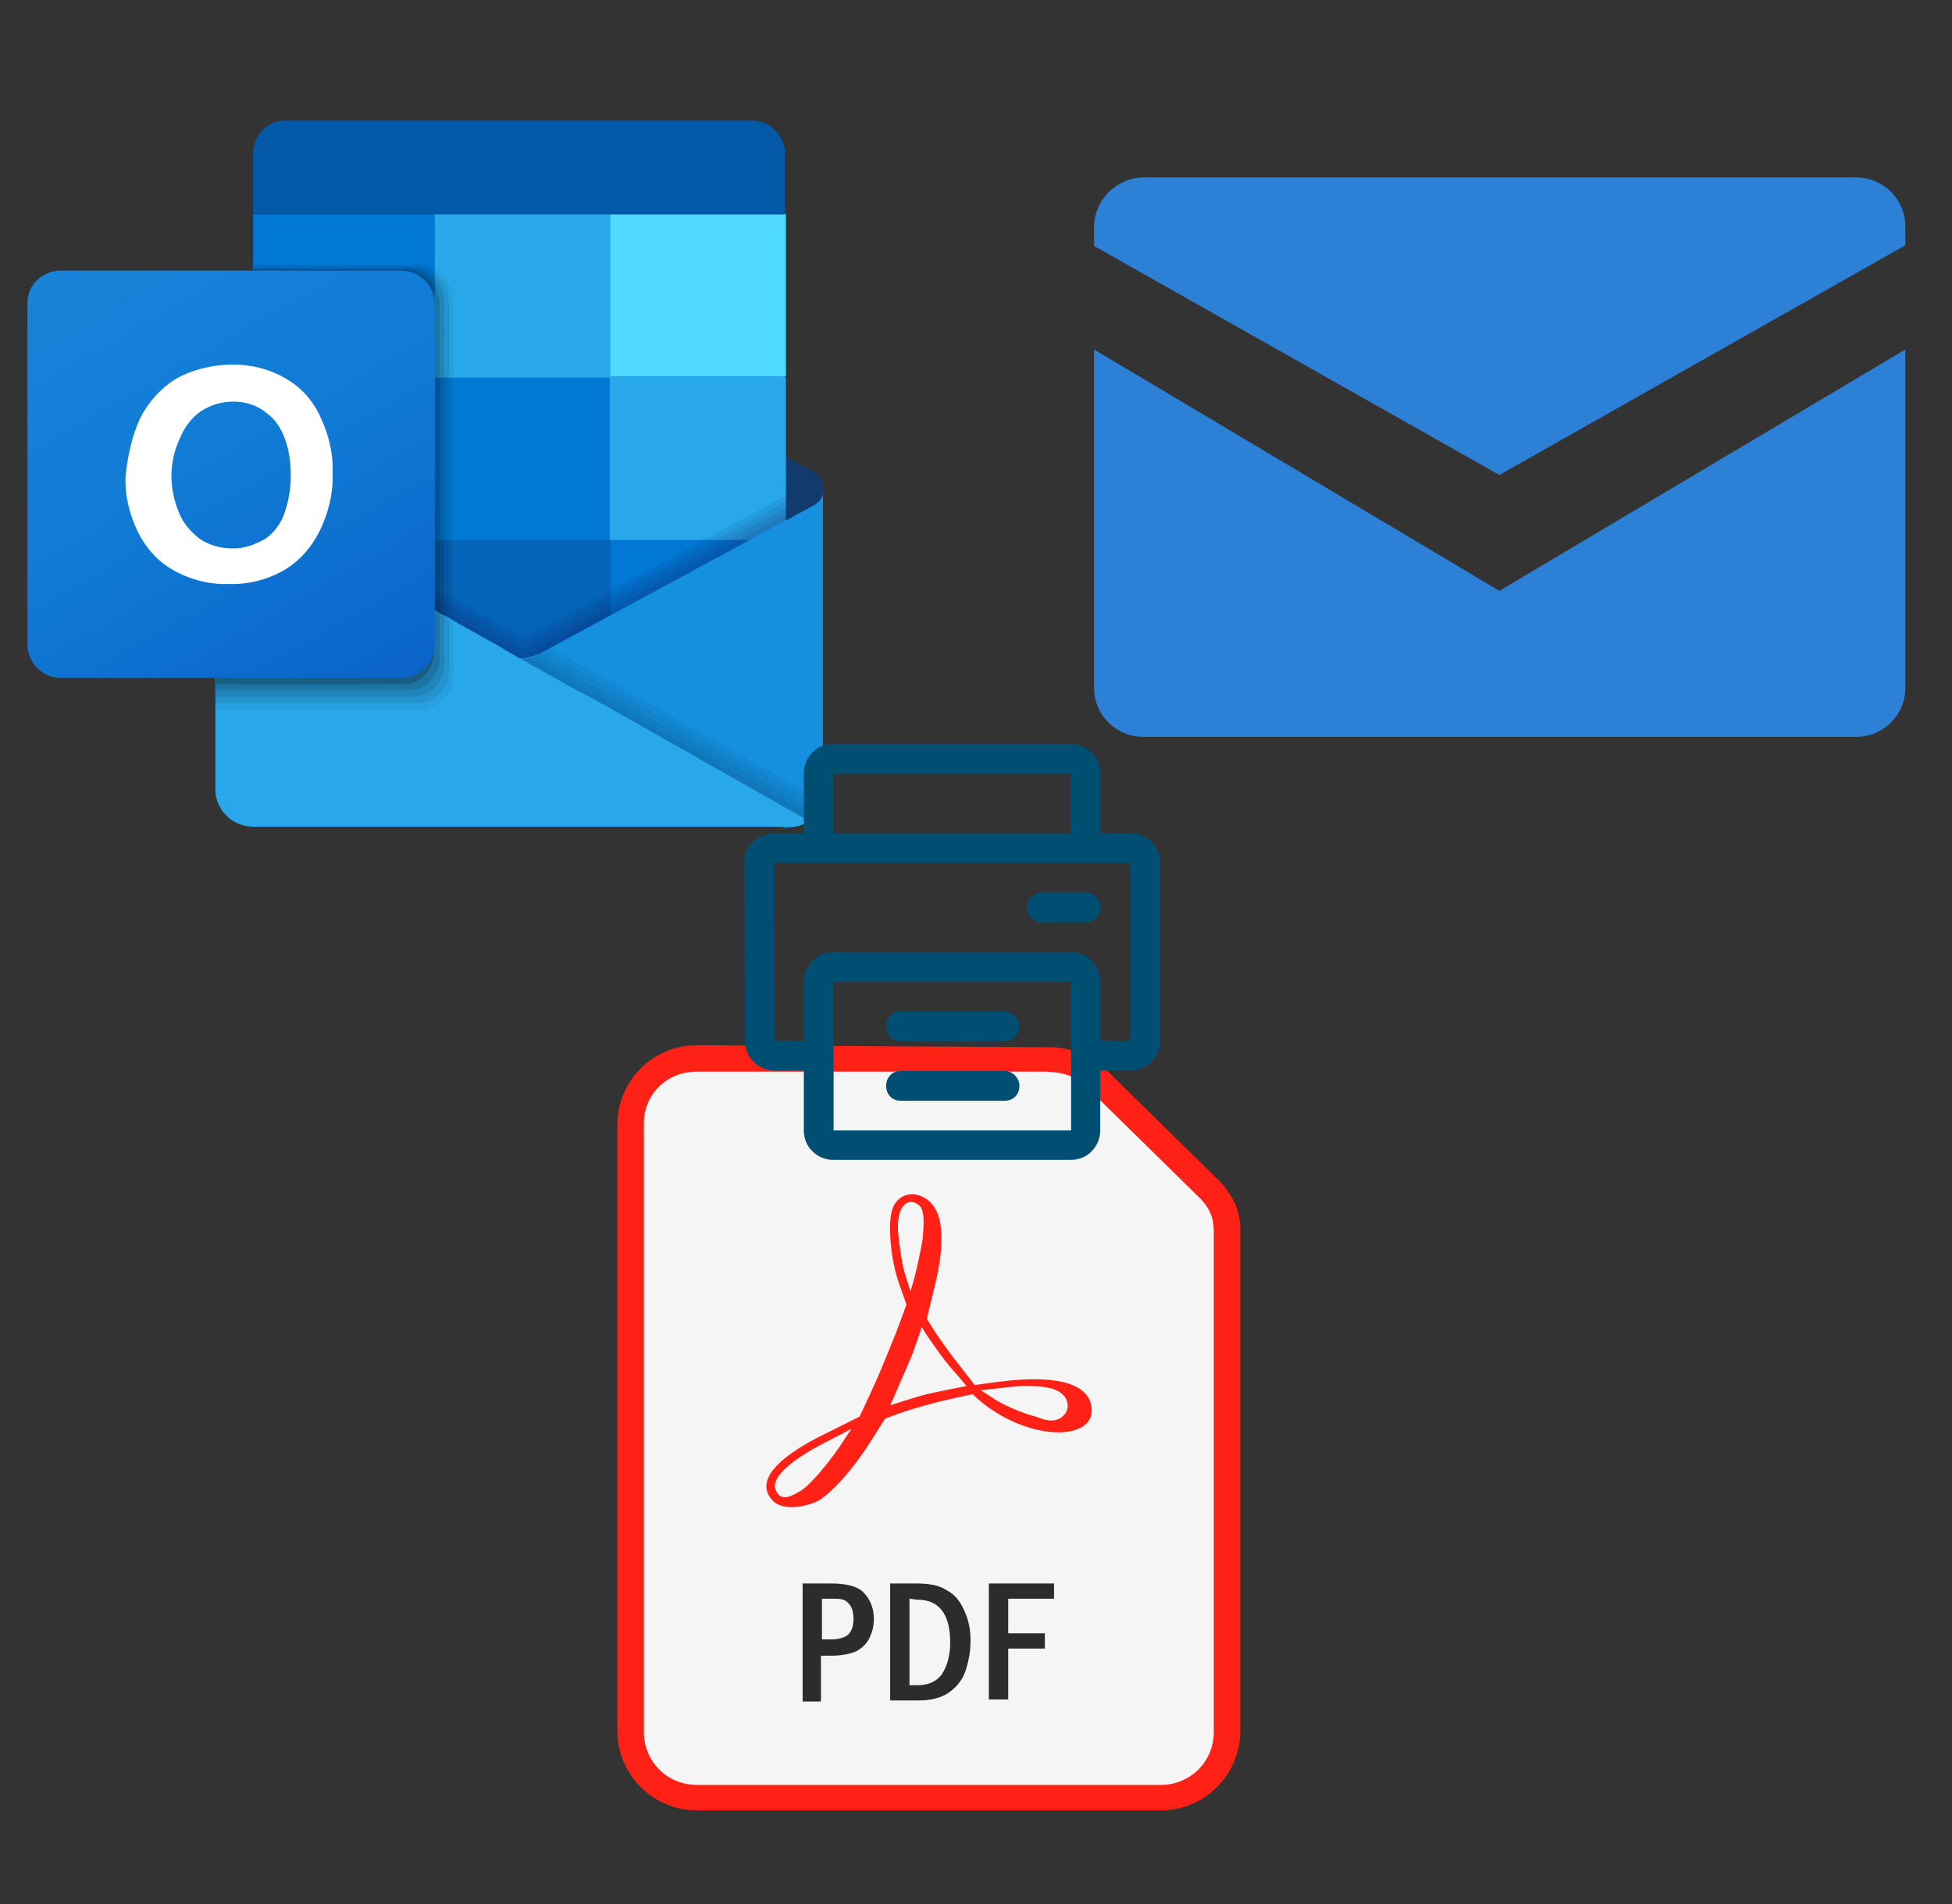 ﻿<?xml version="1.0" encoding="utf-8"?>
<!DOCTYPE svg PUBLIC "-//W3C//DTD SVG 1.1//EN" "http://www.w3.org/Graphics/SVG/1.1/DTD/svg11.dtd">
<svg width="1025" height="1000" xmlns="http://www.w3.org/2000/svg" xmlns:xlink="http://www.w3.org/1999/xlink" xmlns:xml="http://www.w3.org/XML/1998/namespace" version="1.1">
  <rect width="100%" height="100%" fill="#333333" stroke="none"/>
  <svg x="0" y="0" width="475" height="500" viewBox="0, 0, 131.9, 125.7" xml:space="preserve" id="Layer_1" enable-background="new 0 0 131.9 125.7" xmlns="http://www.w3.org/2000/svg" xmlns:xlink="http://www.w3.org/1999/xlink" xmlns:xml="http://www.w3.org/XML/1998/namespace" version="1.1">
    <g>
      <g>
        <path d="M120.1 65 C120.1 65.1 120.1 65.4 120 65.5 C120 65.6 120 65.6 120 65.7 L120 65.7 C120 65.8 120 65.8 119.9 65.9 C119.9 66 119.8 66.1 119.8 66.1 C119.6 66.5 119.2 66.8 118.9 67 L114.6 69.4 L114.2 69.6 L109.7 72.1 L108.6 72.7 L88.9 84 L88.5 84.2 L81 88.5 L80.1 89 L79.2 89.5 L78.8 89.7 C78.7 89.8 78.4 89.8 78.3 89.9 L78.3 89.9 C77.9 90.1 77.6 90.3 77.2 90.3 L77.2 90.3 C76.7 90.4 76.3 90.4 75.8 90.4 C75 90.4 74.1 90.2 73.3 89.8 C73.2 89.7 73.1 89.7 72.9 89.6 C72.9 89.6 72.8 89.6 72.8 89.5 L67 86.1 L66.2 85.6 L65.6 85.2 L65.5 85.1 L65 84.9 L64.9 84.9 L64.7 84.8 L64.6 84.7 L64.5 84.6 L64.4 85 L64.2 84.9 L64.1 84.8 L64.1 84.8 L63.9 84.7 L63.7 84.6 L63.6 84.6 L63 84.2 L46.4 74.8 L43 72.8 L41.9 72.2 L37.4 69.7 L36.9 69.5 L32.7 67.1 C32.3 66.9 32 66.5 31.8 66.2 C31.8 66.1 31.7 66 31.7 66 L31.4 65 C31.4 64.2 31.9 63.3 32.6 62.9 L32.6 62.9 L32.6 62.9 L36.8 60.5 L37.3 60.3 L56.9 49.3 L58.2 48.6 L63.1 45.9 L63.5 45.7 L63.6 45.7 L63.8 45.6 L64 45.5 L64 45.5 L64.1 45.4 L64.3 45.3 L64.5 45.2 L64.6 45.1 L64.7 45 L64.9 44.9 L65 44.9 L65.5 44.7 L65.6 44.6 L66.2 44.2 L67 43.7 L73 40 C73.2 39.9 73.4 39.8 73.5 39.8 C75 39.1 76.8 39.1 78.5 39.8 C78.7 39.9 78.9 40 79 40 L88.9 45.6 L95 49 L114.5 60 L114.9 60.2 L119.2 62.6 C119.2 62.6 119.2 62.6 119.3 62.6 L119.3 62.6 C119.6 63.3 120.1 64 120.1 65 z" style="fill:#123B6D;" />
        <polygon points="89,24.6 63.3,24.6 63.3,48.5 89,72.2 114.6,72.2 114.6,48.5" style="fill:#28A8EA;" />
        <path d="M89 72.2 L89 96 L63.3 96 L62.8 95.6 L62.7 95.6 L62.7 95.6 L62.7 95.5 L62.6 95.4 L62.2 95.2 L62.2 95.2 L61.8 94.8 L61.8 94.8 L61.7 94.7 L61.7 94.7 L61.7 94.7 L61.1 94.2 L61.1 94.2 L61 94.1 L61 94 L61 94 L60.9 93.9 L60.7 93.7 L60 93.1 L37.7 75 L36.9 74.3 L36.9 48.5 L63.4 48.5 L64 49 L64.1 49.1 L64.5 49.5 L64.7 49.7 L64.9 49.9 L65.4 50.3 L65.5 50.4 L66.1 50.9 L89 72.2 z" style="fill:#0364B8;" />
        <rect x="37.7" y="72.2" width="25.6" height="23.7" style="fill:#14447D;" />
        <rect x="89" y="72.2" width="25.6" height="23.7" style="fill:#0078D4;" />
        <rect x="89" y="24.6" width="25.6" height="23.7" style="fill:#50D9FF;" />
        <rect x="36.9" y="24.6" width="26.5" height="23.7" style="fill:#0078D4;" />
        <rect x="63.3" y="48.5" width="25.6" height="23.7" style="fill:#0078D4;" />
        <path d="M41.7 11 L109.6 11 C112.3 11 114.5 13.3 114.5 15.9 L114.5 15.9 L114.5 24.7 L114.5 24.7 L36.9 24.7 L36.9 24.7 L36.9 15.9 C36.9 13.1 39 11 41.7 11 L41.7 11 z" style="fill:#0358A7;" />
        <path d="M114.6 65.7 L77 86.1 L76.9 86.2 C76.9 86.2 76.8 86.3 76.7 86.3 C76.6 86.3 76.6 86.4 76.5 86.4 L75.3 85.7 L75.2 85.6 C75.1 85.6 75.1 85.5 75 85.5 L74.9 85.5 L67.4 81.3 L66.7 81 L66.2 80.8 L65.1 80.1 L36.9 64.3 L36.9 93.9 L114.7 93.9 L114.7 65.7 L114.6 65.7 z" enable-background="new    " opacity="0.1" style="fill:#0A2767;" />
        <path d="M114.6 66.6 L77 86.9 L76.9 87 C76.9 87 76.8 87.1 76.7 87.1 C76.6 87.1 76.6 87.2 76.5 87.2 L75.3 86.5 L75.2 86.4 C75.1 86.4 75.1 86.3 75 86.3 L74.9 86.3 L67.4 82.1 L66.8 81.7 L66.3 81.5 L65.1 81 L36.9 65.2 L36.9 94.8 L114.7 94.8 L114.7 66.6 L114.6 66.6 z" enable-background="new    " opacity="0.1" style="fill:#0A2767;" />
        <path d="M114.6 67.5 L77 87.9 L76.9 88 C76.9 88 76.8 88.1 76.7 88.1 C76.6 88.1 76.6 88.2 76.5 88.2 L75.3 87.5 L75.2 87.4 C75.1 87.4 75.1 87.3 75 87.3 L74.9 87.3 L67.4 83.1 L66.8 82.7 L66.3 82.5 L65.2 81.8 L36.9 66.2 L36.9 95.6 L114.7 95.6 L114.7 67.5 L114.6 67.5 z" enable-background="new    " opacity="0.1" style="fill:#0A2767;" />
        <path d="M114.6 68.4 L77 88.8 L76.9 89 C76.9 89 76.8 89.1 76.7 89.1 C76.6 89.1 76.6 89.2 76.5 89.2 L75.3 88.5 L75.2 88.4 C75.1 88.4 75.1 88.3 75 88.3 L74.9 88.3 L67.4 84.1 L66.8 83.7 L66.3 83.5 L65.2 82.8 L36.9 67 L36.9 96.6 L114.7 96.6 L114.7 68.4 L114.6 68.4 z" enable-background="new    " opacity="0.1" style="fill:#0A2767;" />
        <path d="M118.9 67 L118.9 67 L118.9 67 L118.9 67 L78.8 88.7 C78.7 88.8 78.4 88.9 78.2 88.9 L78.2 88.9 C76.7 89.6 74.9 89.6 73.2 88.9 L73.2 88.9 C73 88.8 72.8 88.7 72.6 88.7 L74.6 102.2 L114.5 114.2 C115.7 114.2 116.8 113.8 117.7 113.3 C119.1 112.4 120 110.7 120 109 L120 65 C120.1 65.8 119.6 66.5 118.9 67 z" style="fill:#1490DF;" />
        <path d="M80.3 87.9 L78.8 88.7 C78.7 88.8 78.4 88.9 78.2 88.9 L78.2 88.9 C76.7 89.6 74.9 89.6 73.2 88.9 L73.2 88.9 C73 88.8 72.8 88.7 72.6 88.7 L74.6 102.2 L114.5 114.2 C115.7 114.2 116.8 113.8 117.7 113.3 C118.8 112.6 119.5 111.5 119.8 110.2 L80.3 87.9 z" enable-background="new    " opacity="0.05" />
        <path d="M119.7 111 L79.4 88.5 L78.8 88.7 C78.7 88.8 78.4 88.9 78.2 88.9 L78.2 88.9 C76.7 89.6 74.9 89.6 73.2 88.9 L73.2 88.9 C73 88.8 72.8 88.7 72.6 88.7 L74.6 102.2 L114.5 114.2 C115.7 114.2 116.8 113.8 117.7 113.3 C118.7 112.7 119.3 112 119.7 111 z" enable-background="new    " opacity="0.05" />
        <path d="M119.3 111.9 L78.4 89 L78.3 89.1 L78.3 89.1 C76.8 89.8 75 89.8 73.3 89.1 L73.3 89.1 C73.1 89 72.9 88.9 72.7 88.9 L74.6 102.4 L114.5 114.4 C115.7 114.4 116.8 114 117.7 113.5 C118.4 112.8 118.9 112.4 119.3 111.9 z" enable-background="new    " opacity="0.05" />
        <path d="M118.7 112.6 L77.6 89.6 L77.4 89.5 L77.3 89.4 C76 89.8 74.6 89.6 73.4 89 L73.4 89 C73.2 88.9 73 88.8 72.8 88.8 L74.7 102.3 L114.6 114.3 C115.8 114.3 116.9 113.9 117.8 113.4 C118.2 113.1 118.4 112.8 118.7 112.6 z" enable-background="new    " opacity="0.05" />
        <path d="M118 113.2 C117.9 113.3 117.8 113.3 117.6 113.4 C117.4 113.5 117.4 113.5 117.2 113.6 C117.1 113.7 117 113.7 116.7 113.8 L116.7 113.8 C116.6 113.9 116.3 113.9 116.2 113.9 C116 114 115.8 114 115.6 114 L115.5 114 C115.4 114 115.3 114 115.1 114 C114.9 114 114.7 114 114.5 114 L37 114 C33.9 114 31.4 111.6 31.4 108.5 L31.4 108.5 L31.4 64.7 L32.7 65.4 L32.7 65.4 L32.7 65.4 L36.9 67.7 L44.6 72 L63.5 82.4 L64.1 82.8 L64.2 82.9 L64.6 83.1 L64.8 83.2 L65 83.3 L65.5 83.5 L65.6 83.6 L66.2 84 L73 87.8 C73.1 87.9 73.4 88 73.6 88.2 L75.9 89.5 L77.3 90.3 L77.3 90.3 L83.4 93.7 L85.1 94.6 L86.8 95.5 L87.5 95.9 L88.4 96.4 L118 113.2 z" style="fill:#28A8EA;" />
        <path d="M66.1 37.4 L66.1 92 C66.1 92.6 66 93.2 65.7 93.8 C65.6 94.2 65.5 94.4 65.2 94.7 C65 95.1 64.7 95.3 64.4 95.6 C64.3 95.7 64 95.8 63.9 96 C63.7 96.2 63.3 96.4 63 96.5 C62.4 96.7 61.7 96.9 61.1 96.9 L31.4 96.9 L31.4 93.2 L31.5 93.2 L31.5 65 C31.5 64.2 32 63.3 32.7 62.9 L32.7 62.9 L32.7 62.9 L36.9 60.5 L36.9 32 L61.2 32 C61.9 32 62.7 32.2 63.3 32.6 C65 33.6 66.1 35.5 66.1 37.4 z" enable-background="new    " opacity="0.05" />
        <path d="M65.5 37.6 L65.5 91.1 C65.5 92 65.3 93 64.7 93.8 C64.5 94.2 64.2 94.4 64 94.7 C63.9 94.8 63.6 94.9 63.5 95.1 C63.3 95.2 63.1 95.3 62.9 95.5 C62.8 95.5 62.7 95.6 62.7 95.6 C62 95.9 61.3 96 60.7 96 L31.4 96 L31.4 93.3 L31.5 93.3 L31.5 65 C31.5 64.2 32 63.3 32.7 62.9 L32.7 62.9 L32.7 62.9 L36.9 60.5 L36.9 32.2 L60.5 32.2 C61.6 32.2 62.5 32.6 63.3 33.3 C64.7 34.3 65.4 35.9 65.5 37.6 z" enable-background="new    " opacity="0.075" />
        <path d="M64.8 37.7 L64.8 90.3 C64.8 91.6 64.3 92.9 63.4 93.7 L63.3 93.8 C62.9 94.2 62.5 94.5 62 94.7 L62 94.7 C61.4 94.9 60.8 95.1 60.1 95.1 L31.4 95.1 L31.4 93.2 L31.5 93.2 L31.5 65 C31.5 64.2 32 63.3 32.7 62.9 L32.7 62.9 L32.7 62.9 L36.9 60.5 L36.9 32.5 L59.9 32.5 C61.3 32.5 62.5 33.1 63.5 34.2 C64.3 35.1 64.8 36.4 64.8 37.7 z" enable-background="new    " opacity="0.1" />
        <path d="M64.1 37.8 L64.1 89.3 C64.1 90.2 63.9 91.1 63.4 91.9 C62.9 92.7 62.2 93.4 61.3 93.8 C61.2 93.8 61.1 93.9 60.9 93.9 C60.4 94 60 94.1 59.4 94.1 L31.4 94.1 L31.4 93.2 L31.5 93.2 L31.5 65 C31.5 64.2 32 63.3 32.7 62.9 L32.7 62.9 L32.7 62.9 L36.9 60.5 L36.9 32.7 L59.2 32.7 C61 32.7 62.5 33.6 63.5 35.2 C63.8 36 64.1 36.8 64.1 37.8 z" enable-background="new    " opacity="0.125" />
        <path d="M63.3 37.8 L63.3 88.4 C63.4 90.5 62 92.6 59.9 93.1 C59.5 93.2 59.2 93.2 58.7 93.2 L31.4 93.2 L31.4 65 C31.4 64.2 31.9 63.3 32.6 62.9 L32.6 62.9 L32.6 62.9 L36.8 60.5 L36.8 32.9 L58.4 32.9 C61.2 32.9 63.3 35.1 63.3 37.8 z" enable-background="new    " opacity="0.2" />
        <linearGradient x1="14.287" y1="-613.52" x2="53.11" y2="-680.763" gradientUnits="userSpaceOnUse" gradientTransform="matrix(1, 0, 0, -1, 0, -584.525)" id="outlook_1_">
          <stop offset="0%" stop-color="#1784D9" />
          <stop offset="50%" stop-color="#107AD5" />
          <stop offset="100%" stop-color="#0A63C9" />
        </linearGradient>
        <path d="M8.9 32.9 L58.5 32.9 C61.2 32.9 63.4 35.2 63.4 37.8 L63.4 87.4 C63.4 90.1 61.1 92.3 58.5 92.3 L8.9 92.3 C6.1 92.3 4 90 4 87.4 L4 37.8 C3.9 35.1 6.1 32.9 8.9 32.9 z" style="fill:url(#outlook_1_);" />
        <path d="M20.4 54.5 C21.6 52.1 23.4 50.1 25.6 48.7 C28.1 47.3 31.1 46.6 33.9 46.6 C36.6 46.6 39.2 47.2 41.6 48.6 C43.9 49.9 45.6 51.8 46.7 54.2 C47.9 56.7 48.6 59.5 48.5 62.4 C48.6 65.4 47.9 68.2 46.6 70.9 C45.4 73.3 43.6 75.3 41.4 76.6 C38.9 78 36.2 78.7 33.3 78.6 C30.6 78.7 27.8 78 25.3 76.6 C23 75.3 21.3 73.4 20.1 71 C18.9 68.5 18.2 65.8 18.3 62.9 C18.6 60.1 19.2 57.1 20.4 54.5 z M26.1 68.2 C26.7 69.7 27.8 71 29.1 72 C30.4 72.9 32.1 73.4 33.7 73.4 C35.5 73.5 37.1 72.9 38.7 72 C40 71.1 41 69.7 41.5 68.2 C42.1 66.5 42.4 64.6 42.4 62.9 C42.4 61.1 42.2 59.2 41.6 57.6 C41.1 56.1 40.2 54.6 38.9 53.7 C37.5 52.5 35.8 52 34 52 C32.3 52 30.7 52.5 29.3 53.4 C28 54.3 26.9 55.7 26.3 57.2 C24.6 60.7 24.6 64.6 26.1 68.2 L26.1 68.2 z" style="fill:white;" />
        <rect x="-11.7" y="-20.1" width="164.7" height="164.7" style="fill:none;" />
      </g>
    </g>
  </svg>
  <svg x="550" y="0" width="475" height="500" viewBox="0, 0, 131.9, 125.7" xml:space="preserve" id="Layer_1#1" enable-background="new 0 0 131.9 125.7" xmlns="http://www.w3.org/2000/svg" xmlns:xlink="http://www.w3.org/1999/xlink" xmlns:xml="http://www.w3.org/XML/1998/namespace" version="1.1">
    <g>
      <g>
        <path d="M65.9 62.7 L125.1 29.2 L125.1 26.5 C125.1 22.5 121.9 19.3 117.9 19.3 L14 19.3 C10 19.4 6.8 22.6 6.8 26.6 L6.8 29.3 L65.9 62.7 z" style="fill:#2C81D6;" />
        <path d="M65.9 79.6 L6.8 44.4 L6.8 93.7 C6.8 97.7 10 100.9 14 100.9 L117.9 100.9 C121.9 100.9 125.1 97.7 125.1 93.7 L125.1 44.4 L65.9 79.6 z" style="fill:#2C81D6;" />
      </g>
    </g>
  </svg>
  <svg x="250" y="500" width="475" height="500" viewBox="0, 0, 131.9, 125.7" xml:space="preserve" id="e6f81958-2d5b-412e-a3cb-33bdb9bdd74f" enable-background="new 0 0 131.9 125.7" xmlns="http://www.w3.org/2000/svg" xmlns:xlink="http://www.w3.org/1999/xlink" xmlns:xml="http://www.w3.org/XML/1998/namespace" version="1.1">
    <style type="text/css">
	.st0{fill:#FF2116;}
	.st1{fill:#F5F5F5;}
	.st2{fill:#2C2C2C;}
</style>
    <g transform="translate(53.548, -183.975) scale(1.484)">
      <path d="M-14.4 128.7 C-18.7 128.7 -22.2 132.2 -22.2 136.5 L-22.2 196.1 C-22.2 200.4 -18.7 203.9 -14.4 203.9 L31.2 203.9 C35.5 203.9 39 200.4 39 196.1 L39 147.1 C39 147.1 39.1 145.7 38.5 144.3 C37.9 143 37 142.1 37 142.1 C37 142.1 37 142.1 37 142.1 L25.7 131 C25.7 131 25.7 131 25.7 131 C25.7 131 24.7 130.1 23.3 129.5 C21.6 128.8 19.9 128.9 19.9 128.9 L19.9 128.9 L-14.4 128.7 z" class="st0" style="fill:#FF2116;" />
      <path d="M-14.4 131.3 L19.8 131.3 C19.8 131.3 19.8 131.3 19.8 131.3 C19.8 131.3 21.2 131.3 22.2 131.7 C23.2 132.1 23.8 132.7 23.8 132.7 C23.8 132.7 23.8 132.7 23.8 132.7 L35.1 143.8 C35.1 143.8 35.8 144.5 36.1 145.3 C36.4 145.9 36.4 147 36.4 147 C36.4 147 36.4 147 36.4 147.1 L36.4 196.2 C36.4 199.1 34.1 201.4 31.2 201.4 L-14.4 201.4 C-17.3 201.4 -19.6 199.1 -19.6 196.2 L-19.6 136.6 C-19.7 133.6 -17.4 131.3 -14.4 131.3 L-14.4 131.3 z" class="st1" style="fill:whitesmoke;" />
      <path d="M-6.9 173.5 C-8.7 171.7 -6.8 169.3 -1.6 166.8 L1.6 165.2 L2.9 162.4 C3.6 160.9 4.6 158.4 5.2 156.9 L6.2 154.2 L5.5 152.2 C4.6 149.7 4.3 145.9 4.9 144.6 C5.7 142.8 8.1 143 9.1 144.9 C9.9 146.4 9.8 149.2 8.9 152.7 L8.2 155.6 L8.9 156.7 C9.3 157.3 10.3 158.8 11.2 159.9 L12.9 162.1 L15.1 161.8 C22 160.9 24.4 162.4 24.4 164.6 C24.4 167.4 19 167.6 14.4 164.4 C13.4 163.7 12.7 163 12.7 163 C12.7 163 9.8 163.6 8.4 164 C7 164.4 6.2 164.6 4.1 165.4 C4.1 165.4 3.4 166.5 2.9 167.3 C1.1 170.2 -1 172.6 -2.5 173.5 C-4.3 174.3 -6.1 174.3 -6.9 173.5 z M-4.2 172.5 C-3.2 171.9 -1.2 169.5 0.2 167.3 L0.8 166.4 L-1.7 167.7 C-5.6 169.7 -7.4 171.5 -6.5 172.7 C-6.1 173.3 -5.5 173.3 -4.2 172.5 L-4.2 172.5 z M21.4 165.3 C22.4 164.6 22.2 163.3 21.1 162.7 C20.3 162.3 19.6 162.2 17.4 162.2 C16 162.3 13.9 162.6 13.5 162.6 C13.5 162.6 14.7 163.4 15.2 163.7 C15.9 164.1 17.6 164.9 18.9 165.2 C20.1 165.7 20.8 165.7 21.4 165.3 L21.4 165.3 z M11.1 161 C10.5 160.4 9.5 159.1 8.9 158.2 C8.1 157.1 7.7 156.4 7.7 156.4 C7.7 156.4 7.1 158.3 6.6 159.5 L5 163.2 L4.6 164.1 C4.6 164.1 7 163.3 8.2 163 C9.5 162.7 12.1 162.2 12.1 162.2 L11.1 161 z M7.8 147.7 C7.9 146.5 8 145.2 7.6 144.6 C6.5 143.4 5.1 144.4 5.4 147.3 C5.5 148.3 5.7 149.9 6 151 L6.6 152.9 L7 151.5 C7.2 150.7 7.6 149 7.8 147.7 L7.8 147.7 z" class="st0" style="fill:#FF2116;" />
      <path d="M-4 181.6 L-1.2 181.6 C-0.3 181.6 0.4 181.7 1 181.9 C1.6 182.1 2 182.4 2.4 183 C2.8 183.6 3 184.3 3 185.1 C3 185.9 2.8 186.5 2.5 187.1 C2.2 187.6 1.8 188 1.2 188.3 C0.7 188.5 -0.1 188.7 -1.2 188.7 L-2.2 188.7 L-2.2 193.2 L-4 193.2 L-4 181.6 z M-2.1 183.1 L-2.1 187.1 L-1.2 187.1 C-0.4 187.1 0.2 186.9 0.5 186.6 C0.8 186.3 1 185.8 1 185.1 C1 184.6 0.9 184.1 0.7 183.8 C0.5 183.5 0.3 183.3 1.192093E-07 183.2 C-0.3 183.1 -0.7 183.1 -1.2 183.1 L-2.1 183.1 z M4.6 181.6 L7.2 181.6 C8.5 181.6 9.5 181.8 10.2 182.3 C11 182.7 11.5 183.4 11.9 184.3 C12.3 185.2 12.5 186.1 12.5 187.2 C12.5 188.3 12.3 189.3 12 190.2 C11.7 191.1 11.1 191.8 10.4 192.3 C9.7 192.8 8.7 193.1 7.4 193.1 L4.6 193.1 L4.6 181.6 z M6.5 183.1 L6.5 191.6 L7.3 191.6 C8.4 191.6 9.2 191.2 9.7 190.5 C10.2 189.7 10.5 188.7 10.5 187.4 C10.5 184.6 9.4 183.2 7.3 183.2 L6.5 183.1 z M14.3 181.6 L20.7 181.6 L20.7 183.1 L16.2 183.1 L16.2 186.5 L19.8 186.5 L19.8 188 L16.2 188 L16.2 193 L14.3 193 L14.3 181.6 z" class="st2" style="fill:#2C2C2C;" />
    </g>
  </svg>
  <svg x="350" y="350" width="300" height="300" viewBox="0, 0, 172.7, 172.7" xml:space="preserve" id="Layer_1#2" enable-background="new 0 0 172.7 172.7" xmlns="http://www.w3.org/2000/svg" xmlns:xlink="http://www.w3.org/1999/xlink" xmlns:xml="http://www.w3.org/XML/1998/namespace" version="1.1">
    <g id="Layer_1_1_" />
    <g id="sync_1_" />
    <g id="add_1_" />
    <g id="move_1_" />
    <g id="transfer_1_" />
    <g id="share_1_" />
    <g id="link_1_" />
    <g id="export_1_" />
    <g id="integrate_1_" />
    <g id="connect_1_" />
    <g id="copy_1_" />
    <g id="convert_1_" />
    <g id="push" />
    <g id="upload_1_" />
    <g id="download_1_" />
    <g id="migrate_1_" />
    <g id="import_export_1_" />
    <g id="create_shared_1_" />
    <g id="auto-sync_1_" />
    <g id="two-way_sync_1_" />
    <g id="one-way_two-way_sync_1_" />
    <g id="access_1_" />
    <g id="edit" />
    <g id="manage_1_" />
    <g id="update_1_" />
    <g id="open_1_" />
    <g id="display_1_" />
    <g id="use_1_" />
    <g id="get_1_" />
    <g transform="matrix(1, 0, 0, 1, -144, -96)">
      <g>
        <g transform="matrix(0.741, 0, 0, 1, 42.975, 1)">
          <path d="M307.3 163.4 L289.4 163.4 C286.1 163.4 283.3 165.4 283.3 167.9 C283.3 170.4 286 172.4 289.4 172.4 L307.3 172.4 C310.6 172.4 313.4 170.4 313.4 167.9 C313.4 165.4 310.6 163.4 307.3 163.4 z" clip-rule="evenodd" fill-rule="evenodd" style="fill:#004E71;" />
        </g>
        <g transform="matrix(4.379, 0, 0, 1, -79.945, 119.018)">
          <path d="M67.3 108.3 L74.5 108.3 C75.1 108.3 75.5 106.3 75.5 103.8 C75.5 101.3 75 99.3 74.5 99.3 L67.3 99.3 C66.7 99.3 66.3 101.3 66.3 103.8 C66.3 106.3 66.7 108.3 67.3 108.3 z" clip-rule="evenodd" fill-rule="evenodd" style="fill:#004E71;" />
        </g>
        <g transform="matrix(4.379, 0, 0, 1, -80.016, 115.018)">
          <path d="M67.3 94.3 L74.5 94.3 C75.1 94.3 75.5 92.3 75.5 89.8 C75.5 87.3 75 85.3 74.5 85.3 L67.3 85.3 C66.7 85.3 66.3 87.3 66.3 89.8 C66.3 92.3 66.7 94.3 67.3 94.3 z" clip-rule="evenodd" fill-rule="evenodd" style="fill:#004E71;" />
        </g>
        <path d="M185.5 146.5 L176.4 146.5 C174 146.5 171.7 147.5 170 149.1 C168.3 150.8 167.4 153.1 167.4 155.5 L167.7 209.3 C167.7 214.2 171.7 218.2 176.7 218.2 L185.5 218.2 L185.5 236.3 C185.5 238.7 186.4 241 188.1 242.6 C189.8 244.3 192.1 245.2 194.4 245.2 C208.5 245.2 252 245.2 266.2 245.2 C268.6 245.2 270.9 244.3 272.5 242.6 C274.2 240.9 275.1 238.6 275.1 236.3 L275.1 218.2 L284.2 218.2 C289.2 218.2 293.2 214.2 293.2 209.2 L293.2 155.4 C293.2 150.4 289.2 146.4 284.2 146.4 L275.1 146.4 L275.1 128.3 C275.1 125.9 274.2 123.6 272.5 122 C270.8 120.4 268.5 119.4 266.2 119.4 C252.1 119.4 208.6 119.4 194.4 119.4 C192 119.4 189.7 120.3 188.1 122 C186.4 123.7 185.5 126 185.5 128.3 L185.5 146.5 z M194.5 236.3 L194.5 191.3 L266.3 191.3 L266.3 236.3 L194.5 236.3 z M284.3 155.4 L176.4 155.4 L176.7 209.2 L185.5 209.2 L185.5 191.3 C185.5 188.9 186.4 186.6 188.1 185 C189.8 183.3 192.1 182.4 194.4 182.4 L266.2 182.4 C268.6 182.4 270.9 183.3 272.5 185 C274.2 186.7 275.1 189 275.1 191.3 L275.1 209.2 L284.2 209.2 L284.2 155.4 z M266.2 146.5 L266.2 128.4 L194.4 128.4 L194.4 146.5 L266.2 146.5 z" clip-rule="evenodd" fill-rule="evenodd" style="fill:#004E71;" />
      </g>
    </g>
  </svg>
</svg>